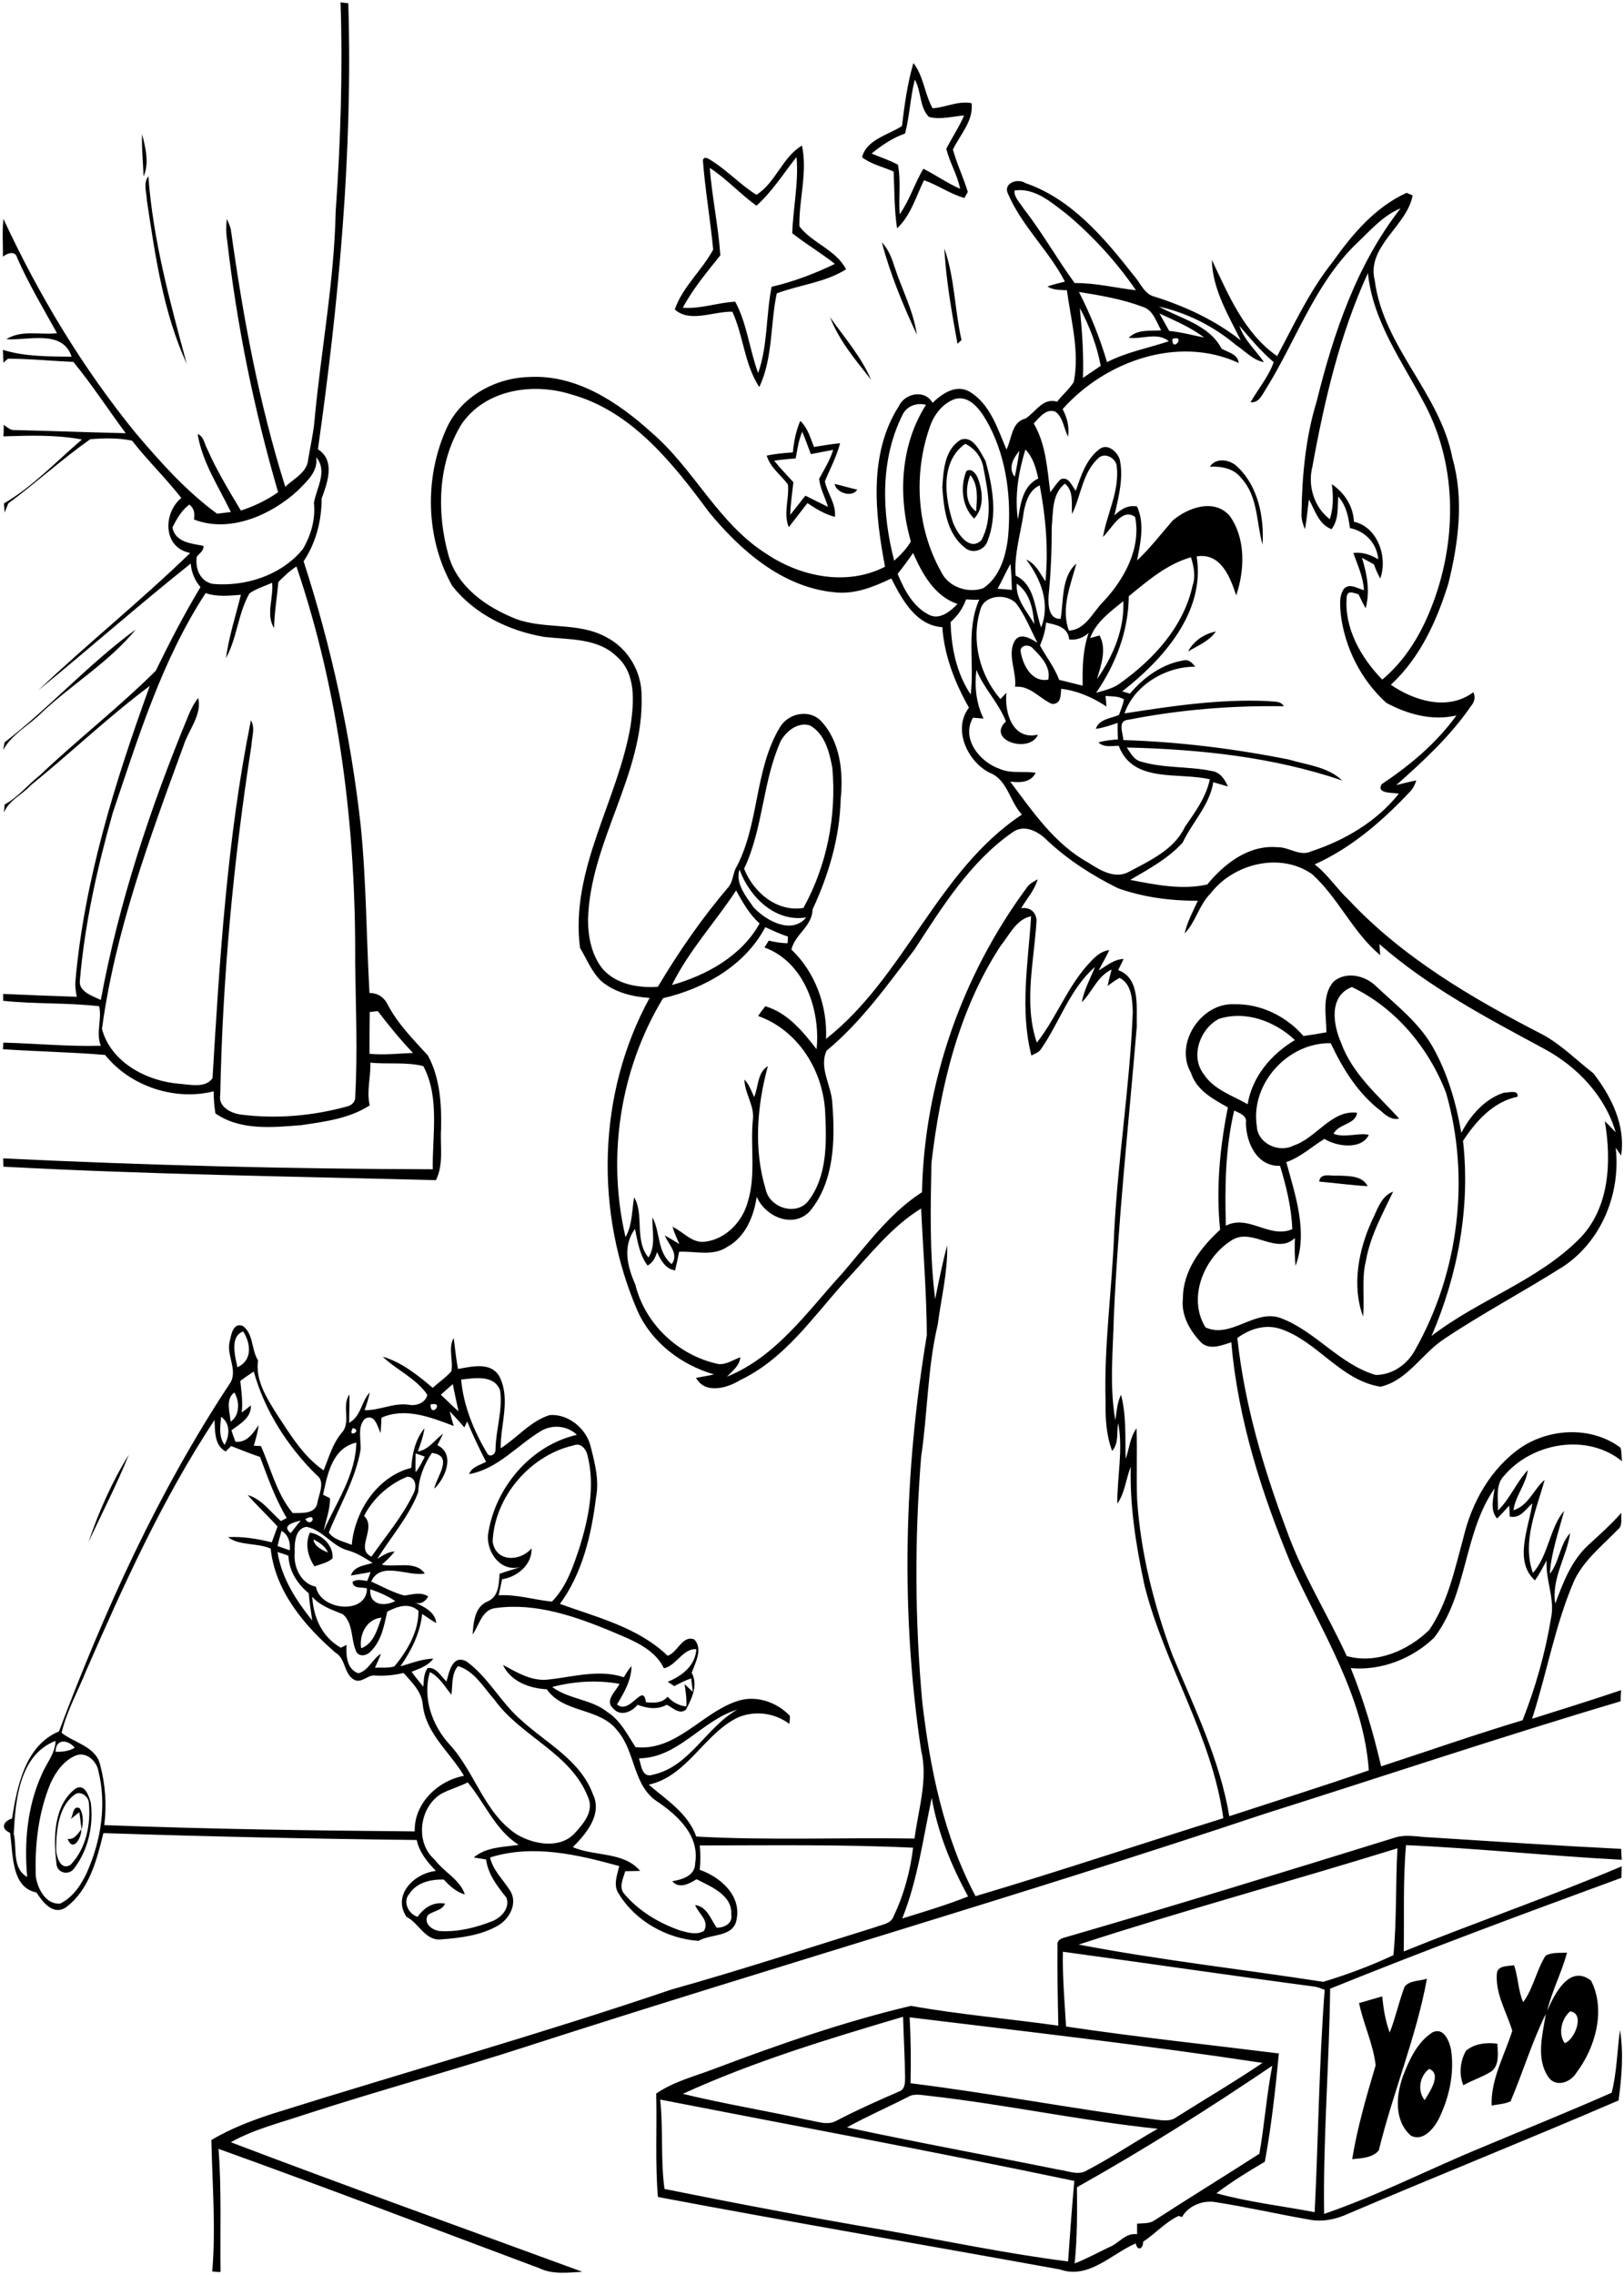 <?xml version="1.0" encoding="utf-8"?>
<!-- Generator: Adobe Illustrator 21.0.2, SVG Export Plug-In . SVG Version: 6.00 Build 0)  -->
<svg version="1.2" baseProfile="tiny" id="Layer_1" xmlns="http://www.w3.org/2000/svg" xmlns:xlink="http://www.w3.org/1999/xlink"
	 x="0px" y="0px" viewBox="0 0 567 794" overflow="scroll" xml:space="preserve">
<path d="M511.8,715.8c3-2.6,7.3-3,11-2.5c0.1,3.2,0.8,7.3-2,9.6c-3.1,2-6.7,3.1-9.9,4.9C509.3,723.9,509.8,719.4,511.8,715.8
	 M497.4,733c1.7-2.8,6.1-9.1,1.6-10.9C495.6,724.5,494.8,729.8,497.4,733 M500.2,709.3c3.9-1.8,5.8,3.1,6.4,6
	c1.3,8.4-0.7,17.2-4.5,24.7c-1.8,3.2-5.4,7.5-9.5,5.4c-5.9-5.2-5.2-13.9-2.8-20.7C492,719,494.8,712.7,500.2,709.3 M490.4,693.4
	c1.8-2.3,5.3-1.9,7.8-2.8c-3.7,20.3-11.9,39.8-16.8,59.9c-2,2.6-6.1,2.8-9.3,3.1c1.8-11.1,5-22,8.2-32.8c-0.9-7.5-4.3-14.4-5.8-21.7
	c2.7-0.7,5.4-1.6,8.1-2.3c0.4,4.3,1.1,8.6,2.6,12.6C487.3,704.1,488.4,698.6,490.4,693.4 M548.2,702c-3,2.5-4.3,7.8-1.9,11.1
	C549.8,712,553.5,702.7,548.2,702 M539.6,682.6c2.2-1.3,5-0.9,7.5-1.1c-1.8,6.9-5.3,13.4-6.9,20.3c2.5-5.8,7.8-16.4,15.3-10.5
	c5.2,10.1,1.6,23.3-5.1,32.1c-1.9,3.3-7,5.3-9.7,1.7c-4.6-6.6-2.1-15-1-22.2c-4.8,9.7-8,20.4-12.3,30.5c-2,1-4.4,1-6.6,1.5
	c-0.4-9,4.5-17.6,7.2-26.1c-2-6.6-5.9-12.8-5.4-19.9c0.2-3,3.9-2.6,6-3c1.5,4.2,1.4,8.8,3.2,12.9
	C535.4,693.9,536.4,687.7,539.6,682.6 M230.5,732.8c1.1,10.4,0.1,20.9,1.5,31.2c25.8,5.2,51.7,10.1,77.6,14.5
	c21.1,3.7,42,8.1,63.3,10.8c0.7-9.4,1.3-18.7,2.2-28.1C327,751.1,278.7,742.2,230.5,732.8 M317,731.9c-7.1,3.6-14.4,6.8-21.3,10.6
	c24.6,5.3,49.4,9.8,74.1,14.8c3.2,0.4,6.7,2.1,9.7,0.2c8.5-4.4,16.4-9.8,24.7-14.5c-26.7-2.8-53.1-8.5-79.8-11.5
	C321.9,731.3,319.2,730.5,317,731.9 M376,763.4c0.1,8.9,0.1,17.8-0.8,26.6c4.1-1.6,8.1-3.8,12.1-5.7c3.4-1.3,5.6-5.1,9.7-4.5
	c0-1.3,0-2.5,0-3.7c2-0.2,4.2,0.1,6-1.1c12.2-7.9,24.6-15.5,36.7-23.3c1.8-10.2,2.5-20.5,4.5-30.7C422,736,399.4,750.3,376,763.4
	 M317.6,704.1c0.4,7.7,0.5,15.3,0.3,23c28.1,3.5,56.1,8.8,84.2,12.5c2.9,0.3,6.2,1.2,8.7-0.7c10-6.3,20.2-12.3,30-18.9
	C399.9,713.8,358.7,709.1,317.6,704.1 M238.4,730.8c14.4,3.5,29.1,5.9,43.6,9.1c3.3,0.5,7,2.1,10.2,0.2c7.1-3.7,14.5-7,21.9-10.2
	c1.9-0.7,1.9-3.2,1.9-4.9c-0.1-7-0.5-14.1-0.7-21.1C289.3,711.6,263.1,719.5,238.4,730.8 M371.1,681.2c-0.2,8.7,0.6,17.4,1.1,26.1
	c24.7,3.7,49.5,6.3,74.3,9.4c-1.2,12.6-2.6,25.3-4.9,37.8c-5.8,3.4-11.5,6.9-16.9,11c11.2,3.1,22.8,4.4,34.3,6.6
	c1.3-25.9,1.5-51.8,3.5-77.6c-1.1-0.4-2.2-0.9-3.4-1.1C429.7,689.5,400.4,685.2,371.1,681.2 M376.6,678.7c28.2,5.4,56.9,8.6,85.4,13
	c8.3-2.5,16.6-5.6,24.5-9.3c1.2-12.4,0.7-24.9,1.4-37.3C450.8,656.6,413.4,666.7,376.6,678.7 M486.6,641.5c4.2-1.5,8.6-0.3,12.9-0.2
	c22.1,1.4,44.3,2.9,66.5,4c0.1,1.3,0.1,2.5,0.2,3.8c-25.1-1.3-50.2-4-75.3-5.1c-1.1,12.3-0.6,24.8-0.8,37.1
	c25.2-10.2,51-19.1,76.1-29.7c0,1.3-0.1,2.7-0.1,4c-34.1,12.5-68.1,25.1-101.7,38.7c-0.3,26.2-2.5,52.4-2.1,78.6
	c19-6.5,36.8-15.7,55.3-23.3c15-6.3,30.2-12.4,45.1-19c1.8-7.1,1.9-14.6,2.9-21.9c1.3,8.1,0.6,16.5-0.5,24.6
	c-31.3,13.5-62.9,26.1-94.3,39.5c-4.3,2-9,3-13.7,2.1c-10.9-1.9-21.8-4.4-32.7-6.1c-4.4-0.8-9.6,1.3-11.7,5.2
	c-0.3-0.1-0.9-0.3-1.2-0.4c-4.7,2.2-8.2,6.3-12.4,9c0.1,2.3-1.9,3.6-2.6,0.6c-8.5,3.7-16.4,12.6-26.4,9.1
	c-46.8-8.5-93.7-16.5-140.4-25.3c-1-12-0.3-24-0.6-36.1c6.1-4.2,13.4-6,20.2-8.6c22.5-8.5,45.4-16.5,68.7-22c17,3,34.3,4.5,51.5,6.9
	c-0.2-9.4-0.4-18.8-0.3-28.2c-0.2-1.4,1.1-2.2,2.3-2.5C409.8,665.2,448.2,653.4,486.6,641.5 M23.6,641.8c2.4,0.4,3.5-1.8,4.8-3.3
	C28.5,641.4,25.5,646.7,23.6,641.8 M24.7,634.9c0.9-1.4,0.7-4.9,3.1-3.8c1.4,2.2,1.3,5,0.7,7.5c-0.3-2-0.5-4.1-0.8-6.1
	C26.7,633.3,25.7,634.1,24.7,634.9 M26.3,626.2c-5.8,4-6.6,12.2-6.7,18.7c-0.1,2.7,1.4,8.3,5.1,5.9c5.4-5.7,7.1-14.2,6.3-21.8
	C30.8,627,28.2,625,26.3,626.2 M26.3,624.3c3.3-2,4.7,2.5,5.4,4.9c1,7.9-0.9,16.5-5.8,22.9c-1.9,2.7-6.2,1.6-6.2-1.8
	C18.6,641.5,18.7,630.2,26.3,624.3 M109.4,537.3c0.5,2.6,3,3.6,5.1,4.6C113.6,539.7,111.5,538.3,109.4,537.3 M108.2,534.9
	c4.2,0.7,8.3,4.5,7.9,9c-1.7,1.6-4.2,2-6.3,2.8C107.5,543.3,106.4,538.9,108.2,534.9 M30.9,538.2c3.6-10.6,8.2-21,14.1-30.5
	C40.8,518.1,35.6,528.1,30.9,538.2 M479,426c1.9-3.7,3.1-8.5,7.4-10.1c-3.7,7.8-8,15.5-9.5,24.1c-1.6,6.4-0.4,13-1,19.5
	C471.9,448.7,474.3,436.3,479,426 M460.6,412.4c0.3-3.3,4.2-1.8,6.4-2.1c3.7,0.2,8.6-0.1,10.5,3.7
	C471.9,413.7,466.3,412.9,460.6,412.4 M414.8,227.4c1.9-3.7,5.7-6.2,9.7-7C422.2,223.8,418.2,225.3,414.8,227.4 M1.6,259.1
	c15.9-12.3,29.5-27.5,45.8-39.4c-9.1,11.2-22.1,19-32.7,28.9c-4.4,4.5-10.6,7.6-13.6,13.2C1.3,260.9,1.4,260,1.6,259.1 M291.4,168.9
	c2.6,0.6,5.2,1.4,7.9,2C297.5,173.8,291.9,172,291.4,168.9 M340.8,178.5c0.3-4.3,0.9-9.1-2-12.7
	C337.1,169.8,336.8,175.8,340.8,178.5 M337.4,164.4c1.8-1.1,3.2,0.8,3.9,2.2c1.8,4.6,2.5,10.5-1.2,14.4
	C335.8,176.8,335.2,169.8,337.4,164.4 M422.4,162.9c2.2-3.4,7.2-2.5,9.7,0.1c7.2,6.8,9.3,17.6,8.7,27.1c-2.2-7.7-1.5-16.9-7.5-23.3
	C430.7,163.4,426.3,162.7,422.4,162.9 M332.7,182.3c1.4,3.7,5.7,10.3,9.9,6.3c4.2-7.6,2.4-16.9,0.8-25c-0.5-3.8-3-7.1-6.4-8.7
	C328.3,161,329.8,173.5,332.7,182.3 M335.4,153.5c4.3-1.7,6.9,4.3,8.7,7.4c2.5,9,4.2,19,0.7,27.9c-1,3.3-5.4,4.7-8,2.3
	c-6.3-5-7.3-13.6-7.8-21.1C329.4,164.1,329.8,156.9,335.4,153.5 M277.8,160c-2.5,0.2-5,0.4-7.5,0.8c2.1,2.6,4.4,5,6.7,7.5
	c-0.4,3.8-1,7.6-1.1,11.4c1.8-2.2,3.5-4.5,5.3-6.7c2.7,1.3,5.3,2.7,7.9,3.9c-1-3.3-2.8-6.4-3.1-9.8c1.8-3.3,3.8-6.5,4.9-10.1
	c-2.6,0.5-5.2,1-7.8,1.5c-1-2.6-1.9-5.2-3-7.8C278.8,153.6,278.4,156.9,277.8,160 M279.4,146.9c2.6,2.4,3.5,5.9,4.8,9.1
	c3-0.5,6-1,9.1-1.3c-1.2,4.7-3.5,8.9-5.3,13.3c0.8,4.2,4,7.8,3.5,12.4c-3.5-0.9-6.6-2.8-9.6-4.8c-2.2,2.8-4.3,5.6-6.5,8.4
	c-2-4.8,0.2-9.9-0.3-14.9c-2.5-3.4-6.2-5.9-7.4-10.1c3-0.6,6-0.9,9.1-1.1C277.2,154.1,277.9,150.4,279.4,146.9 M289.8,110.7
	c5,7.1,10.9,13.8,14.3,21.8C298.8,125.8,292.9,118.8,289.8,110.7 M334.3,120c-2-11-4-22.1-4.6-33.3c3.6,10.1,3.6,21.4,6,32
	C335.3,119,334.6,119.7,334.3,120 M307.9,84.6c2.2,2.3,3.4,5.3,4.3,8.2c2.6,8,6.7,15.6,7.9,24C315.3,106.5,310.8,95.7,307.9,84.6
	 M315,669.6c7.7-2.4,15.5-4.7,23-7.7c-5.9-10.8-10.6-22.3-12.7-34.4C322.3,641.6,320.4,656.1,315,669.6 M154,626.1
	c-7.6,4.7-9.2,17-2.2,23c3.2,4.3,8.8,6.9,10.5,12.1c-3-0.8-5.3-3-7.4-5.2c-4.5-0.1-9.4,1-12,5c-2.4,2.7-0.3,7.1,2.9,8
	c2.3-3.2,5.4-5.3,9.6-4.6c-1.1,2.5-4.1,2.5-6,4c-1.8,3,1.8,5.6,4.6,5.6c6,0.3,12.1-1.2,17.7-3.4c3.2-1.2,6.5-4.6,5.1-8.3
	c-3.2-4-6.4-8.1-7.1-13.3c-1.4-0.2-2.8-0.5-4.3-0.7c4.4-3.7,10.3-3.6,15.7-4.4c-8.2-5.2-11.8-14.6-17.8-21.8
	C160.3,623.6,157,624.5,154,626.1 M26.5,612.7c-4.2,1.7-7.1,5.8-8.9,9.8c-4.2,10.2-5.5,21.4-5.1,32.4c0.6,4.3,3.5,9.9,8.5,9.5
	c4.5-2.2,7.4-6.6,9.4-11c4.9-11.1,6.9-23.7,3.9-35.5C33.6,614.5,30,611.3,26.5,612.7 M19.4,611.4c2.3,0.1,4.7-0.2,6.7-1.4
	C23.8,607.2,19.5,606.6,19.4,611.4 M4.8,640c1.2,5.1-0.7,12.1,4.7,15.1c-1.1-12,0-24.5,5-35.6c1.6-4,4.8-7.4,4.9-11.9
	C6.7,612.5,5.4,628.4,4.8,640 M223.1,613.7c0.8,2.5,1,7,4.9,5.7c12.8-2.8,18.5-16.5,29.4-22.7C244.9,600.5,236.8,613.6,223.1,613.7
	 M157.6,591.5c-2.3-2.8-4.1-6.2-7.5-7.9c-2.7,8.9,0.8,18.7,6.9,25.3c8.9,9.7,12.1,24,23.5,31.4c6,3.5,15,5.1,20.2-0.5
	c3-3.3,6.7-7.6,4.7-12.3c-5.9-15.6-23.5-21.3-32.8-34.3c-3.8-4.3-7-10-12.7-11.7C157.5,584.3,158.1,588.2,157.6,591.5 M126.1,575.3
	c4.5-1.7,5.6-6.7,7.1-10.7C128,565,125.3,570.6,126.1,575.3 M109,557.3c0.5,7.4,3.4,14,10,17.8c0.5-0.3,1.5-0.7,2-1
	c-0.2,3.6,0,8.5,4.1,9.9c3.6-0.9,4.9-5,7.9-6.8c-0.6,1.7-1.4,3.3-2.1,4.9c2.3-0.2,4.6,0.2,6.8-0.5c4.5-5.4,8.5-12.2,8.4-19.4
	c-3.4-3-7.4-1.5-10.9,0.3c-1.1,4.9-2,10.2-5.8,13.9c-1.2,1.4-3.7,2-4.9,0.3c-2.1-4.3-1-10-4.8-13.3
	C115.8,561.8,111.8,560.5,109,557.3 M129.3,554.7c-0.5,5.4,4.7,6.2,8.7,4.1C135.3,557,132.3,555.7,129.3,554.7 M96.9,541.7
	c1.4,9.1,6.5,16.9,12.1,23.9c-0.4-3.2-1-6.3-1.2-9.5c-4-3.3-6.9-7.8-7.1-13.1C99.5,542.5,98.2,542.1,96.9,541.7 M98.3,534.3
	c-0.5,1.7-1,3.5-1.4,5.3c1.4,0.5,2.9,1,4.3,1.5C101.4,538.3,100.7,535.7,98.3,534.3 M102.9,542c-0.5,4.9,2.2,10.8,7.4,11.8
	c1.6,8.5,17.9,9.8,17.8,0.6c-1.7-0.6-4.9,0.3-5-2.3c1.5-1.1,3.4-0.5,5.1-0.3c0.4-1,0.8-2,1.2-3.1c-2.3,0.4-4.6,0.8-6.9,1.2
	c1.1-3.3,4.8-3.5,7.6-4.4c-2.7-1.7-5.3-3.4-8.4-4.3c-5.7-1.4-8.9-7.2-14.7-8.3C102.9,533.5,102.8,538.8,102.9,542 M101.5,535.1
	c1.2-1.5,2.3-3,3.5-4.4C102.6,531.3,98.1,532.4,101.5,535.1 M106.6,530.2C108.8,533.7,111.1,527.6,106.6,530.2 M500.7,571.6
	c-7.6,7.3-18.5,11.6-29.1,10.6c4.5,11.1,7.9,22.6,10.6,34.3c16.5-5.4,32.8-11.1,49.4-16.1c4.5-11.4,7.9-23.4,9.9-35.5
	c1.5-7-2-13.4-1.5-20.3c-1.3,2.4-2.5,4.8-4.1,7c-7.5-6.8-2.1-18.4-0.9-26.9c-2.3,2-4.3,5.5-7.9,4.6c0-0.9-0.1-2.8-0.2-3.8
	c-1.4,1.6-2.8,3.1-4.2,4.5c-2.6-3-1.3-6.9-0.9-10.5C510.9,535.2,512.4,556.4,500.7,571.6 M127.1,529.1c4.6,4.3-3.3,11.5,2.6,14.2
	c5-7.2,10.8-14,14.6-21.9c1.3-2.2,1-5.9-2.1-6C135.8,518,130.3,522.9,127.1,529.1 M145.1,507.3c0,2.2-0.1,4.4,0,6.6
	c1.3-1.7,2.3-3.6,3.2-5.5C147.2,508,146.2,507.6,145.1,507.3 M172,538.1c1.1,7.2,9.6,7,13.6,2.3c0.2,5.7-5,10-10.3,10.8
	c-0.4,1.9-0.8,3.7-1.2,5.6c6.3-0.4,12.4,1.6,18.6,2.2c5.2-5.3,7.5-12.5,9.8-19.4c3-9.9,5.2-20.6,2.8-30.9c-0.4-2.5-2.2-5.4-5.1-4.2
	C185.1,507.9,172.6,522.5,172,538.1 M112.8,521.7c0.6,0.3,1.8,0.9,2.4,1.2c0.1,3.9-1.4,7.6-2.2,11.4c4.4-9.9,11.2-19.5,11.4-30.8
	C116,505.4,114.3,514.6,112.8,521.7 M123.2,498.4C121,502.2,126.8,499.4,123.2,498.4 M30.1,583.1c-2.9,7.2-6.8,14.1-8.6,21.7
	c4.6,3.6,12.1,4.8,13.5,11.3c1.8,6.8,2.3,14,1.4,20.9c36.1,1.4,72.2,1.9,108.4,2.2c-0.3-9.7,8-17.7,17.2-19.4
	c-4.9-8.3-13.4-14.8-14.4-24.9c-0.4-4.6-3.9-7.8-6.7-11c-3.3,0.8-6.7,1.1-10,0.9c-2.6-0.3-4.6,2.8-7.2,1.5c-3.7-2-2.9-7.4-6.6-9.5
	c-10.9-9.5-21-21.4-22.6-36.3c-4.7-2.1-10.8-0.9-14.9-4c5.2-0.3,10.3,0.6,15.3,1.8c0.7-1.8,1.3-3.7,2-5.5c-3.4-3.8-7.1-7.2-10.4-11
	c4.9,1.4,7.9,5.9,11.6,9.1c0.5-0.3,1.5-0.8,2-1.1c-4-6.7-6.6-14.1-9.3-21.3c-3.4-1.1-6.7-2.5-10.1-3.8c-0.5,0.5-1.4,1.4-1.9,1.9
	c-4-2.1-3.7-7.2-3.9-11C56.8,523,43.2,553.1,30.1,583.1 M77.2,494.5c-0.3,3.3-0.9,6.9,1.2,9.8C80.2,501.1,80.5,496.8,77.2,494.5
	 M133.2,494.8c-0.1,1.8-0.2,3.6-0.3,5.4c-1.1-2.2-2-7-5.5-5c-2.7,2.7-1.3,7.3-1.5,10.8c-1.8,10.3-7.3,19.4-11.1,28.9
	c1.8,2.6,5.3,3.1,8,4.3c1.1-11.9,8.9-23.8,20.8-26.9c0.3-4.9,1.4-9.9,4.6-13.8c-0.4,2.8-1.4,5.5-2.3,8.1c3.8-0.6,5.9-4.1,8.8-6.2
	c-0.6,1.3-1.3,2.7-2,4c6.3,3,2.9,11.5-1.1,15.2c0.8-4.2,7-11.5-0.8-12.5c-2.8,4.1-4.6,8.8-4.8,13.8c-3.3,8.5-9.5,15.5-14.3,23.2
	c1.9-1.2,3.8-2.5,6.1-2.6c-1.3,1.7-2.9,3.2-4.5,4.6c4.8,1.1,11.8-1.6,15,3.1c-6,1.1-15.4-4.5-18.7,2.8c3.8,1.7,7.5,3.8,11.6,4.9
	c2.8-0.4,5.7-1.4,8.3,0.3c-1,1.8-2.6,2.9-4.7,2.1c3.1,1.4,7.2,3.3,7.5,7.2c-1.7-1-3.3-2.1-4.9-3.2c-0.7,6.7-3.8,12.8-7.6,18.3
	c3.8-1.1,7.5-2.6,11.5-2.7c-1.8,2.5-4.9,3.5-7.6,4.6c1.3,1.8,2.7,3.5,4.1,5.2c0.2-2.2,0.1-4.6,1.5-6.5c3-0.5,4.7,3,6.6,4.7
	c0.9-3.4,2.1-9.6,7-7c7.6,5.5,11.9,14.3,19,20.4c8.8,8.1,20.7,14,25.1,25.9c3.4,7-2.3,13.8-7,18.5c7.6,3.3,17.8,1.5,23.5,8.3
	c-1.7,0-3.5,0.1-5.2,0.1c-0.7,2.4-2.2,5.3-0.6,7.6c5.1,6.2,12.3,10.5,19.8,13.1c2.7,0.7,5.8,1.7,8.3,0.1c2-3.6-2-6-3.1-9
	c4.2,0.6,5.4,4.9,7.5,7.9c2.6,0.1,5.7-1.5,5.1-4.5c0.5-6.9-7.1-9.8-12.1-12.4c-2.6,1.6-6,3.5-8.5,0.7c3.5-0.6,8-1.9,8-6.3
	c1.6-9.5-5.9-16.5-12.9-21.3c-8.9-5.5-7.8-17.5-14.2-24.9c-6.1-8.2-18.8-6-24.7-14.5c-6-0.3-12.6-2.7-15.3-8.5
	c4.9,2.6,10,5.8,15.8,5.1c8.7-0.9,17.7-3.7,26.4-0.8c0.8-1.4,1.6-2.7,2.7-3.9c-0.1,5-2.6,9.3-5.1,13.4c4.6,3.8,9.2-8,10.1-0.8
	c2.7,0.3,5.6,0.4,7.6-1.9c1.7,1.9,3.9,3.1,6.5,3.4c0.2-2.6-0.2-5.2-0.6-7.8c1,0.9,1.9,1.8,2.9,2.7c-0.2-1.6-0.4-3.1-0.6-4.7
	c-2.1,0.7-4,1.7-5.9,2.7c-0.6-0.4-1.7-1.2-2.3-1.5c4.9-2,9.7-5.6,10-11.4c-4.7-0.3-6.8,5.6-11.3,6.7c-3.4-7.2-11.6-10-18.5-13
	c-12.6-5.2-26.1-9.9-39.9-8.1c-5.1,0.3-6,5.9-8.4,9.3c0.3-4.2,0.7-9.6,5.1-11.5c4-1.6,4.1-6.1,4.3-9.7c2.4-0.9,4.9-1.5,7.3-2.4
	c-7.3,2.1-12.6-6.1-11.1-12.6c2.8-15.7,15-29.9,30.8-33.5c-3.3-3.3-8.7-3.7-12.6-1.3c-8.3,5-15,13.2-25,15c0.9-2.6,3.8-3.1,5.9-4.3
	c-2.4-4.6-4.6-9.3-6.6-14.1c-0.2,0.5-0.7,1.6-1,2.1c-1.6-1.9-3.3-3.8-5.1-5.6c0.4,1.7,0.9,3.4,1.4,5.1
	C150.1,494.5,141.3,491.2,133.2,494.8 M150.3,490.2C150.4,495.2,155.4,489,150.3,490.2 M80.5,496.2c3.3-2.1,3.2-7.3,1.3-10.2
	C78.6,488.4,80.3,492.9,80.5,496.2 M153.9,486.8c2.1,1.9,4.1,4,6.2,5.8c-0.7-3.2-1.4-6.3-2-9.5C156.7,484.3,155.3,485.5,153.9,486.8
	 M161,481.5c0.8,9.1,4.4,17.8,9,25.6c0.9,1.8,3.1,0.6,3-1.2c0.1-6.9,2.6-13.7,1.6-20.6C172.6,479.7,165.6,481,161,481.5 M83.9,482
	c0.4,3.6,0.9,7.3,0.5,11c0.8-0.6,2.4-1.8,3.2-2.5c0.2,4.3-3.8,6.5-6.8,8.7c0.4,1.3,0.9,2.7,1.4,4c4,0.4,6.1-2.9,8.1-5.8
	c-0.3,2.5-1,4.8-1.7,7.2c0.6,0,1.8,0.1,2.5,0.1c3.5,7.9,5.5,16.7,11.1,23.4c3-0.1,7.8,0.5,8.6-3.5c0.5-3.2,3-7.6-0.4-9.9
	c-10-9.9-18-22.3-21.8-36C86.9,479.8,85.3,480.9,83.9,482 M82.9,477.2c5.3-2.4,4.7-8.3,2-12.5C80.1,466.5,82.1,473.4,82.9,477.2
	 M430.9,387.6c-3.1,13.2-3.3,26.7-2.9,40.2c7.9-4.1,15.3,4.7,23.2,1.2c-0.3-7.5-2.1-14.9-4.3-22.1c-8,0.3-11.8-8-11.9-14.9
	C435.5,389.3,432.7,388.5,430.9,387.6 M425.6,355.6c-6.6,3.4-10.1,13-5.4,19.2c3.5,5.5,10,7.5,15.4,10.6c1.6-9.7,8.3-17.5,16.5-22.4
	C445.2,356.5,435,352.6,425.6,355.6 M468.2,363.9c3.9,10.8,12.8,18.3,20.3,26.5c-2.5,0.6-4.6-1-6.3-2.6c-8-6-13.4-14.8-17.6-23.7
	c-14.9-0.3-28.1,14.1-25.8,29c0.3,6.1,7.8,9.4,12.9,6.7c7.9-2.6,13.3-12.6,22.1-11.4c-0.5,4.1-6.5,3.8-8.2,7.3
	c3.9,1.6,9-0.5,12.3,0.4c-2.5,5.2-11,4.2-15.5,1.4c-4.4,2.7-8.3,6.4-13.3,8.1c3.1,11.5,7.7,24.6,3.2,36.2c-0.3-3.2-0.3-6.5-0.2-9.7
	c-6.4,6-14.5-3.4-21.6,0.5c-10,5.9-16.1,20.3-9.6,30.7c9,4.1,17.3-6.7,26.4-3.2c12.1,4.6,20.4,16.1,33,19.8c5.8,0,11.1-3.7,13.8-8.8
	c15.2-26.9,19.3-60,10.8-89.6c-6-15.7-17.6-29.7-32.9-37C463.9,347.6,465.4,357.5,468.2,363.9 M231.5,348.4
	c-15,24.7-19.7,55.3-13.1,83.4c2.4-4.3,2.2-9.3,3-13.9c3.6,5.9,0,15,5,21c2.7-4.2,1.2-9.3,1.4-14c2.8,5.2,1.6,12.2,6.7,16.3
	c2.7-3.5-1.1-6.8-2.4-10c1.7,0.9,3.4,2,5.1,3c-0.9-2-1.8-4-2.4-6c3.8,1.7,6.7,5.7,11.2,5.2c7.4-0.8,13.3-7.1,15.1-14
	c2.8-9.1,0.9-18.7,1.7-28.1c0.9-5.1-2.8-9.5-2.9-14.5c1.7,1.7,2.4,4,3.4,6.1c1.5-3.5,1.1-8.6,4.8-10.8c-3.8,13.8-5,29.1-0.8,42.9
	c1.3,6.5,10.5,9.5,14.8,4.3c6.8-8.7,6.5-20.6,6-31.1c-0.7-14.5-9.4-28.6-23.4-33.6c0.8-1.2,1.6-2.3,2.5-3.4
	c7.8,2.3,13.1,8.8,17.9,15c1.4-13.7-4.3-30.5-18.2-35.5c0.4-0.6,1.1-1.8,1.5-2.4c2.1,0.5,4.4,0.9,6.6,0.9c0-0.6,0.1-1.7,0.1-2.3
	c-2.7-0.9-5.3-2.1-7.9-3.3C260.1,337,246,345,231.5,348.4 M349.3,330.2c-14.7,22.5-21,49.3-24.1,75.7c-0.3,15.8-0.7,31.7,1.3,47.5
	c1.3-6.3,2.5-12.5,4.2-18.7c0.2,9.3-2.1,18.4-3.3,27.6c-3.6,15.2-3.5,30.8-5.8,46.2c-2.3,28.4-2.2,57.1,0.4,85.5
	c2.7,23.3,7.5,46.9,18.6,67.8c29-8.6,57.6-18.2,86.5-27.2c-3.9-28.7-20.5-53.4-27.5-81.2c-2.9-13.6-5.2-27.5-4.8-41.5
	c-1.7,4.2-2,9.1-4.7,12.9c-0.1-9.3,2.1-18.8,0.3-28.1c-0.6,3.3,0.3,7-2.1,9.7c-2.1-5.5-2.4-11.5-2.3-17.3c-0.6-19.7,2.3-39.3,3-59
	c1.3-25.7,5.5-51.2,6.5-77c-0.2-4.2-0.3-9.6-4.6-11.8c-1.5,0.8-2.8,1.8-4.2,2.8c0.4-1.9,0.9-3.8,1.4-5.7c-5,2.3-6.7,7.8-10.4,11.4
	c0.8-4.4,3-8.3,4.6-12.3c-8.9,7.7-12.4,19.6-19.1,29c-0.8,1-2.1,1.3-3.1,1.9c-4.1-16-1.1-32.5-0.1-48.6
	C354.8,320.8,352.4,326.4,349.3,330.2 M257,310.8c-7.3,11.1-16.5,21-22.4,33c12.1-3.4,24.4-10.2,30.6-21.5
	C261.6,319.1,259.3,314.9,257,310.8 M263.2,316.8c4.4,4.6,13.2,9.5,18.3,3.4c-10.8,1.8-19.9-7.2-23.3-16.7
	C256.6,308.3,260.6,313.1,263.2,316.8 M353.5,290.5c-14.8,10.3-24.5,26-34.2,40.9c-9.5,12.4-18.6,25.3-30.7,35.3
	c-2.8,6.1,1.8,12.3,2,18.5c1,12.7,0.7,27.3-7.9,37.6c-5.8,6.1-15.5,1.9-18.5-5.1c-1,6.8-3.9,14-10.3,17.5c-5,3.4-11.2,1.4-16.8,1.7
	c-0.4,2.2-0.9,4.4-1.4,6.5c-3.4-0.5-5-3.6-6.3-6.4c-0.6,1.9-1.4,3.7-3.3,4.7c-2.8-3.7-3.5-8.4-4.4-12.8c-4.4,6-2.7,13.1,0.1,19.4
	c3.4,13.9,15.2,24.9,29.1,27.8c2.8,0.2,5.1-1.5,7.6-2.4c-0.3,3-2.8,4.8-4.7,6.8c17.3-7,28.1-22.8,40.3-36.1
	c8.6-10,16.5-21,27.8-28.3c0.8-38.1,14-75.7,36.6-106.3c0.9-1.4,2.4-2.1,3.8-2.9c-1.1,3.8-3.8,6.8-5.8,10.1c2.9-0.5,5.2,1.2,5.4,4.2
	c-0.8,14.1-4.6,28.9,0.1,42.7c7.1-9,10.9-20.2,19-28.5c1.7-1.8,3.7-3.5,6.3-3.8c-1.1,2.4-2.5,4.7-3.7,7.1c2.8-1.6,5.3-3.9,8.7-4
	c-0.6,1.3-1.3,2.6-1.9,3.9c7.8,2.8,6.3,13,6.5,19.6c-2.8,33.6-6.5,67.3-8,101c-0.3,12.2-1.6,24.5,0.5,36.5c0.5-3,0.6-6.1,2-8.9
	c1.9,7.3,1.4,14.9,1.6,22.4c1.3-3.6,1.5-7.5,3.8-10.7c0.3,8.2-0.1,16.5,0.2,24.7c1.2,18.7,5.9,37.1,12.4,54.6
	c7.6,18.3,16.5,36.4,19.8,56.1c16.2-5.3,32.5-10.4,48.7-16c-1.8-26.1-16.5-48.4-27-71.6c-10.3-24.8-18.7-50.8-21-77.8
	c-3.3,1-7.3,2.8-10.4,0.2c-4-4.1-7.2-9.6-6.5-15.5c0-9.7,6.2-17.8,13-24c-1.5-14.2-0.1-28.7,2.7-42.7c-5.2-2.9-11-6-12.9-12.1
	c-5.9-10.2,3.6-24.5,15.2-23.9c9.2-0.2,18.1,4.2,24.1,11.1c2.7-0.4,5.3-0.8,8-1.3c0-5.8-1.7-12.7,2.4-17.6
	c4.3-3.8,10.9-2.3,14.7,1.3c7.1,6.7,15,12.7,19.9,21.2c5.3,9.3,8.3,19.7,10.1,30.2c3.2-6.1,8.1-11.8,14.8-14c1.5,0,5.4-1.2,4.8,1.4
	c-8.4,1.7-14.5,8.5-19,15.4c2.6,23.2-1.8,46.8-11,68.1c16.3-12.6,36.7-19.1,51.4-33.7c10.8-10.7,11.5-27.2,9.1-41.3
	c1.3,1.3,2.6,2.6,3.8,3.9c-3.7-12.7-13.4-22.9-24.9-29.1c-20-10.8-40.4-21.5-57.6-36.6c0.1,1,0.2,2.9,0.3,3.9
	c-9.6-8-14.6-20-23.8-28.3c-11.1-7.8-27.5-3.7-35.5,6.8c-4,4-5.1,9.9-9,13.9c0.9-4,2.9-7.7,4.6-11.4c-9.5,0-19-1.2-27.9-4.4
	c-8.9-4.4-17.3-9.8-24.5-16.5C362.6,290.2,357.6,287.5,353.5,290.5 M272.6,258.6c-6.4,14.2-6.1,30.5-12.8,44.6
	c3.2,8.2,11.4,15.2,20.7,13.7c8.2-14.8,11.6-32.1,10.1-48.9c-1-5.4-2.6-11.9-7.8-14.8C278.6,251.9,274.6,255.1,272.6,258.6
	 M356.3,227.1c0.7,4.8,3.8,11.2,9.7,10.1c0.9-4.5-2.5-8-5.4-10.9C359.5,224.9,356.5,224.9,356.3,227.1 M365.2,217.3
	c-0.2,2.8-1,5.4-2.1,8c2.2,4,5.1,7.7,6.7,12c2.7,0.6,5.5,1.4,8.2,2c-0.1-6.2,0-12.5,2.1-18.4c-1.9,1.7-4.3,2.6-6.8,2.3
	C372.8,218.7,368.8,218.1,365.2,217.3 M380.6,222.7c1.1-0.3,2.2-0.6,3.3-0.9c2.6,4.8,0.5,10.4-0.9,15.2c5.6-7.9,9.6-17.3,9.2-27.2
	C387.7,213.5,382.7,217,380.6,222.7 M337.3,209.2c-1.1,3.1-3,5.8-5.4,7.9c0.2,8.8,2,17.8,7,25.3c1.4-11-1.7-22.6,3-33.1
	C340.4,209.4,338.9,209.3,337.3,209.2 M342.2,213.1c-3.2,10.6-0.1,22.6,7.1,30.9c0.7-0.8,1.4-1.5,2.1-2.2c-0.8,6.9,2.2,16.7,11,14.6
	c-2.9,6.8-18.2,2-11.2-4.6c-2.5-6.5-7.7-11.5-10.3-18c-0.7,5.8-0.1,11.7,2.5,17c-0.9-0.1-2.8-0.2-3.7-0.3
	c-4.2,7.3,2.3,15.4,9.2,17.8c4,1.8,8.5,0.8,12.7,1.4c-1.7,3.5-5.5,3.5-8.9,3.1c7.9,10.5,15.5,21.8,27.3,28.3
	c4.2,2.7,9.4,5.9,14.3,3.1c7.3-3.9,15.7-7.7,19.4-15.6c3.6-5.2,7.4-10.4,8.7-16.6c-10.9-2.6-26.9,1.5-31.8-11.7
	c-2.4,0-5.2,0.7-7.1-1.2c2.2-0.6,4.5-0.9,6.8-1c-0.1-1.9-0.1-3.9-0.1-5.8c-2.5,0.9-5,1.7-7.6,2.1c1.1-3.5,5.3-3.6,8.1-4.9
	c0.6-1.8,1.4-3.5,1.7-5.4c-1.9-1.2-4.2-1-6.4-1.2c0.1,0.9,0.2,2.8,0.3,3.7c-4.8-3.2-10.1-5.5-15.8-6.2c-0.2,2.3,0,5.4-3.2,5.3
	c-4.4-1.9-7.6-6.5-12.9-6c0.6-5.2-2.7-10.9-0.3-15.7c1.9-3.6,5.7-1.1,8.1,0.3c-2.4-4.6-4.3-9.6-7.5-13.8
	C351.1,206.9,343.3,207.7,342.2,213.1 M355,203.7c-0.5,5.4,3.6,9.7,6.1,14.1C360.7,212.7,359.6,206.9,355,203.7 M348.3,205.5
	c1.7,0.1,3.3,0.2,5,0.4c-0.1-3-0.2-6.1-0.5-9.1C351.2,199.6,349.9,202.6,348.3,205.5 M394.1,208.1c-0.1,12.2-4.6,23.8-11.4,33.7
	c3-0.9,6.1-1.5,8.6-3.5c11.6-8.3,22-19.7,25.1-34c1.1-3.2,0.4-6.6-0.6-9.8C407.4,196.9,400.7,202.7,394.1,208.1 M318.8,193
	c-1.7,2.5-3.5,4.9-5.4,7.3c2.3,5.6,5.4,11.5,11,14.3c3.7,1.9,7.5-1.3,9.9-3.8C326.3,208.1,322,200.3,318.8,193 M357.5,178.3
	c-1,7.5-3.5,14.9-2.9,22.6c6.9,3.3,6.6,11.8,8.9,18.1c3.3-8.4-0.1-16.9-5.2-23.7c3.3,1.4,4.8,4.8,6.7,7.6c1.1-11.2,0.1-22.5-2-33.5
	C359.4,171,358.2,174.9,357.5,178.3 M383.7,159.7c-5.8,5.1-6.2,13.2-9.4,19.7c-0.3-3.7,0.7-7.9-2.5-10.6c-4.6,3.6-4.1,10-4.6,15.2
	c0,8-0.3,16-1.1,23.9c-0.2,3.1,0,8.3,4.2,8.1c1.1-6.4,0.2-14.7,5.5-19.3c-2,7.5-5.5,15.7-2.6,23.4c5.8-0.3,8.3-6.4,11.9-10
	c7.4-7.8,13.4-18.8,11.2-29.7c-4.7-3.3-8.2,4.2-11.2,7c1.4-8.2,5.8-16,4.8-24.6C389.8,160.2,386.1,157.8,383.7,159.7 M355.4,181.3
	c0.9-5.3,1.6-11.7,7.1-14.3c-0.8-3.6-1.8-7.4-4.5-10.1C355.6,164.7,354.2,173.1,355.4,181.3 M354.3,166.4c0.6-3,1.2-6,1.6-9
	C353.7,159.9,351.9,163.5,354.3,166.4 M315,145c-7.8,15.7-7.1,34.2-2.8,50.7c2.2-2,4.3-4.1,5.8-6.7c-4.5-15.8-3.7-33.6,5.3-47.7
	C320,140.4,316.4,141.8,315,145 M333.3,139.3c-4.4,1.6-7.4,5.7-8.8,10.1c-5.6,16.2-4.4,35,4,50c2.5,5.5,9.4,7.8,14.8,5.9
	c5.9-4,8-11.5,8.7-18.3c1.1-13-0.5-26.6-6.6-38.4C343.1,144.3,339.1,137.6,333.3,139.3 M161.1,148.1c-8.2,13.4-8.7,30.5-4.6,45.4
	c3,11.3,13.3,18.4,23.6,22.5c10.2,3.8,21.9,1,31.6,6.4c7.6,3.9,12.4,12.1,12.3,20.6c0.8,27.4-18,50.8-18.7,78
	c0,6.1,1.3,12.6,5.3,17.4c4.8,5.2,12.3,6.5,19.1,6c7.3-12.3,15.5-24.1,24.8-35c1.3-1.8,1.4-4,2.2-6c8.5-15.3,6.5-34.3,15.5-49.4
	c2.8-5,10.2-6.7,14.4-2.4c6.8,7.2,7.9,17.9,6.9,27.4c-0.3,13.3-4.2,26.4-9.8,38.4c-0.1,5.9-6,8.5-7.4,14c8.4,8,12.6,19.7,12.1,31.2
	c27.6-21.7,38.8-58.7,68.4-78.3c-4.3-4.5-5-12.2-11.3-14.6c-7.7-3.9-13-15.2-7.2-22.7c-4.9-8.7-8.6-18.1-9.3-28.1
	c-9.2-0.6-14.1-9.7-17.8-17c-6.3,3-13,5.7-20.1,4.8c-18-1.8-32.6-14.6-43.6-28c-12.5-16.9-26.8-35.1-47.9-41
	C186.1,133.4,169.4,135.9,161.1,148.1 M409.3,118.3C409.2,123.4,414.3,116.7,409.3,118.3 M404.8,109.4c1.1,2,2.3,4.1,3.4,6.1
	c4.1,0.4,8.1,1.5,12.2,2.3C415.7,114.2,410.1,111.9,404.8,109.4 M377,107.5c0.8,8.1,1.4,16.2,1.1,24.4c2.1-1.4,4.1-2.8,6.2-4.2
	C383,120.7,380.4,113.8,377,107.5 M376.7,101.9c4,7.8,7.3,16,9.8,24.5c6.8-3.5,14.4-4.9,21.6-7.3c-4-3.3-9.4-0.6-14-1.2
	c3-3.1,7.5-2.3,11.3-2.6c-1.7-3-2.8-7.1-6.4-8.2C391.8,104.4,384.2,103.1,376.7,101.9 M458.2,162.9c-1.7,6.6,0.6,14.2,6.1,18.3
	c1.3-4,1.2-8.2,0.7-12.2c4.4,3,7.5,7.7,7.7,13.1c8.3,1.8,11.9,12.4,9.2,19.8c-0.9-1.6-1.6-3.2-2.2-4.9c-1.4-0.8-2.8-1.6-4.2-2.3
	c1.8,5.7,2.9,11.7,1.3,17.6c-0.9-1.6-1.7-3.2-2.5-4.9c-1.5-0.3-3.7-1.6-4.1,0.8c-1,11,5,21.4,12.4,29c7.8-6.5,13.2-15.3,16.9-24.6
	c9.1-22.6,9.6-49.3-1.9-71.2c-7.7-14.8-18.3-29-20-46.1C467.8,116.6,462.4,139.8,458.2,162.9 M473.3,85.3
	c-14.4,14.1-20.9,33.8-31.4,50.6c-1.3,2-2.4,4.8-5.3,4.5c2.7-4.7,6.3-8.9,8.1-14c-4.5-3.8-8.2-8.3-12-12.7c1.7,5,5.7,8.5,8.6,12.7
	c-3.9-0.7-6.6-3.9-9.8-6c-7.7-6.5-17-11.2-26.9-13.4c7.6,4.2,17.6,6.4,21.9,14.7c2.3,1.3,5.7,1.9,6,5c-21.1-9.8-46.7-0.6-61.5,16.1
	c1.6,3,2.4,6.2,1.9,9.6c-1.5-2.9-1.7-6.7-4.4-8.7c-3.3-1.3-5.6,2.1-7.6,4.1c4.3,7.2,4.7,15.9,5.8,24c1.2-1.5,2.2-3.2,3.6-4.5
	c2.8-1.2,3.9,2.3,5.3,4c1.8-5.2,3.6-11,8.2-14.5c2.8-2.2,6.1,0.7,7.1,3.4c1.5,6.6-0.4,13.3-1.8,19.7c2.1-2.1,4.8-3.8,7.9-3.1
	c2.7,6,1.2,12.6,0,18.8c4.6-4.3,8.4-9.3,12.5-14c5.4-4.5,14.4-7.7,19.8-1.6c5.7,7.9,5.3,19,2.3,27.8c-2.1-6.4-5.4-15-13.8-13.6
	c3.1,19.4-11.7,36-26,47.1c0.9,0.3,1.8,0.5,2.7,0.8c4.8-5.7,11.3-10.4,18.7-11.6c1.8-0.5,3.1,0.9,4.1,2.2
	c-10.2-0.1-21.3,6.4-24.7,16.3c16.6-2.6,33.4-5.1,50.3-4.3c1.8,0.3,4.3-0.2,5.3,1.8c-18.2-0.3-36.4,1.2-54.2,4.7
	c-4,0.3-1.9,4.6-1.8,7.1c19.4,0.6,38.8,3,57.8,6.8c6.3,1.9,13.6,2.5,18.6,7.3c-24.1-8.2-49.8-10.9-75.2-11.5
	c1.3,1.9,2.5,4.3,4.9,4.9c8,2.4,16.6,1.6,24.8,3.3c2.9,0.4,4.6,3,5.6,5.4c-1.7-0.5-3.4-1-5.1-1.5c-1.3,8.1-7.3,13.9-10.7,21.1
	c-5.1,5.6-11.8,9.2-18.3,13c8.8,1.7,18.1,3.6,26.9,1.6c6-7.3,14.5-13.9,24.5-13c4.1-0.1,7.9,3.4,11.9,1.4
	c11.6-3.8,22.8-10.4,30.5-20.1c-2.1-0.4-8,0.1-6-3.3c9.9-6.6,19.1-14.3,26.1-24c-8.4,2-17.1-0.4-24.5-4.4c-8.8-8-14.5-19.2-15.9-31
	c-0.2-3-0.7-6.3,1.2-8.9c2-1.9,4.7,0,6.9,0.6c-0.2-4.6-2.2-8.7-3.7-13c3.1-0.4,6,0.6,8.7,2.2c-0.5-5.6-4.5-9.8-9.9-10.9
	c-0.5-3.9-1.3-8-4.1-11c-0.2,3.9,0.2,8.1-2.3,11.4c-4.5-1.7-5.8-6.6-7.9-10.4c-0.5,3.4-0.7,6.9-1.4,10.4c-0.7-1.7-1.3-3.5-1.2-5.4
	c0.2-13.2,1.4-26.5,5.3-39.2c5.9-23.9,14-47.8,29.3-67.4C482.7,75.3,478.2,80.7,473.3,85.3 M354.2,66.5c-0.2,2.4,1.9,4.2,3.1,6.2
	c6.5,8.3,11.7,17.6,17.9,26.1c7.2-0.1,14.3,1.7,21.4,2.5c-6.8-9.9-15-18.9-24.2-26.6C367.1,70.7,361.3,65.4,354.2,66.5 M352,67.8
	c-2-3.9,3.3-5.7,6-3.9c16.1,5.5,27.6,19.2,37.8,32.2c2.4,2.6,3.7,6.7,7.5,7.5c10.7,3.4,21,8.2,29.9,15.2
	c-4.4-8.9-9.9-17.9-10.1-28.1c5.8,12.2,11.3,25.6,22.8,33.6c6-11.2,11.4-22.9,19.4-32.9c6.8-9.6,14.8-19.1,25.8-24.1
	c0.5,0.2,1.6,0.7,2.1,0.9C491.3,78.9,476.9,86,480,98c3,23.1,22.8,39.3,27.1,61.9c4.1,14.4,2.1,29.5-1.4,43.7
	c-4,13-9.9,26-20.1,35.4c8.3,5.7,20,9.2,28.8,2.6c0.8,1.7,0.4,3.4-0.8,4.8c-7.2,10.5-16.6,19.2-26.1,27.6c2.3-0.5,4.6-1.2,7-1.6
	c-0.5,1.4-1.1,2.8-2.2,3.9c-9.6,10.2-20.4,19.6-33.3,25.4c4.6,3.5,7.7,8.5,11.9,12.4c19,20.3,43.4,34.5,67.9,47.1
	c6.5,3.6,11.7,8.9,17.5,13.4c6.3,8.1,11.3,18.2,9.7,28.7c-0.6-0.9-1.3-1.8-1.9-2.7c1.8,15.8-4.8,32.3-18.1,41.3
	c-13.7,8.7-28.1,16.3-41.6,25.3c-7.9,5.1-12.9,14.6-22.4,16.8c-14-2.2-22-15.9-35-20.2c-5.2-1.7-10.7,0-15,3.2
	c2.5,23,9,45.2,17.1,66.8c5.5,15.5,14.3,29.4,21.1,44.2c10.3,2.9,21.4-1.9,28.8-9.1c6.5-9.5,8.9-21.2,11.9-32.1
	c2.9-12.4,9.6-24.4,20.3-31.7c10.2-6.7,24.6-7.3,34.6,0.2c0.4,1.5,0.3,3.1,0.5,4.7c-12.2-9.9-31.3-6.5-41.1,5
	c-3.2,3.2-2.1,8.1-2.2,12.2c4.2-4.1,6.4-9.8,10.4-14.1c-0.6,5-4.3,8.9-5,14c5.3-1.6,7-7.3,10.9-10.6c-2.9,10.5-8,21.6-4.1,32.5
	c5.5-6.2,5.8-15.7,10.9-21.7c-1.9,7.3-4.5,14.4-5,22c3.4-4.2,3.4-10.2,7.1-14.2c-1.2,8.3-6.6,15.8-5.2,24.6
	c2.7-7.3,5.6-14.9,11.4-20.3c4-3.7,8.1-7.3,11.7-11.4c-0.3,2,0.6,4.5-1.3,5.9c-5.4,5.6-11.8,10.6-15.2,17.8
	c-6.7,15.5-9.5,32.2-14.7,48.2c10.4-3.3,20.8-6.5,31.1-10c-0.1,1.3-0.2,2.6-0.2,3.9c-41.8,12.4-83.2,26.3-124.7,39.4
	c-85.2,28.5-171.5,53.4-257,81c-25.6,8.3-51.7,15.4-77.3,23.7c-8.8,3-18.1,5.2-26.2,9.8c40.8,15.5,81.8,30.2,122.7,45.2
	c-5,0.3-10.3,1-14.9-1.2C151,777.7,113.8,763.5,76.3,750c1.1,14.3,0.5,28.7,0.7,43c-0.7,0-2.2-0.1-2.9-0.2c1.3-15.3,0-30.6-0.3-45.9
	c6.8-4,14.3-6.9,21.8-9.3c46.2-14.5,92.9-27.6,138.8-43.2c23.9-6.7,47.5-14.4,71.3-21.8c2.2-0.9,5.4-1.1,6.3-3.8
	c3.6-7.5,5.8-15.7,6.8-23.9c-24.8-1.2-49.7-0.8-74.5-0.8c0.3,2.8,0.3,5.7,0,8.5c7.1,2.5,14.5,8.8,12.9,17.2c-1,6.5-8.9,5-13.3,7.6
	c-11-0.7-22.1-6.9-27.9-16.5c-2-2.9-0.5-6.5,0.2-9.6c-14.6-4-30.1-7.7-45.1-3c1.1,4.8,4.9,8,7.3,12.1c2.2,4.3-0.6,9.3-4.4,11.6
	c-6,3.5-13.2,4.4-20.1,4.9c-5.5,0.5-7.6-5.7-12-7.9c-5-7.6,2.7-15.2,10.3-16c-3-3.1-5.8-6.5-6.7-10.8c-36.5-0.4-72.9-1.2-109.4-2.4
	c-2.3,9.4-5,20-13.2,26c-4.5,2.8-8-2-10.2-5.3c-8.9-1.7-8.1-13.7-9.2-20.8c-3.4-1.5-2.4-4,0.7-5c1.8-11.3,4.6-25.5,16.4-30.4
	c15.9-42.2,34.6-83.5,59.5-121.2c3.3-4.6-1.2-10,0.1-14.9c0.5-2.3,1.2-6.8,4.6-5.4c3.8,2.8,2.9,8.3,5.3,12c-1,6.8,2.9,12.9,6.3,18.4
	c4.8,7.2,9.3,15,16.6,20c1.8-4.5,3.1-9.2,6.2-13c3.6-3.7-0.1-9.5,2.8-13.5c0.1,3.3-0.1,6.6-0.1,9.9c4.2-2.3,4.2-7.4,7.2-10.6
	c-0.4,2.1-1.1,4.1-1.8,6.2c5.3,0.1,10.2-2.7,15.5-1.9c2.6,0.5,5.8-0.7,6.4-3.5c-4-5.8-10.7-8.6-15.6-13.3
	c6.6,1.9,12.3,6.5,17.5,10.9c2.1-2,4.6-3.6,6.5-5.8c0.7-3.8-1.2-8.1,0.8-11.6c0.5,3.6,0.8,7.2,1.5,10.8c4.8-0.8,11.3-2.6,14.4,2.5
	c4.1,7.9,0.4,16.9,0.5,25.2c5.8-3.7,10.4-9.5,17.1-11.6c6.3-0.5,12.5,4.4,14.2,10.5c1.5,5.9,3.2,12.1,2,18.2
	c-1.6,13-4.7,26.4-12.6,37.2c13,4.7,27.3,8.2,37.6,18.1c3.6-1.2,5.1-7.3,9.3-5.7c3.1,3.3,0.4,8.1-0.9,11.6c2.3,4.4,0.1,8.9-2,12.9
	c-2.3,1.9-4.6-0.7-6.7-1.7c-3.2,1.8-6.9,1.3-10.2,0c-2,2.5-5.9,4.2-8.4,1.4c-3.3-2.8,0.8-6,2.1-8.7c-7.8-1.4-15.9-0.9-23.5,1.1
	c5.7,4.3,13.6,4.2,19.2,8.7c4.6,2.9,7,7.9,9.9,12.3c14,1.5,22.9-11.7,35-15.9c6.6-2.5,14.2,0,18.9,5c0,0.7-0.1,2.1-0.2,2.8
	c-5.1-3.9-12.2-4.8-18.1-2.2c-11.8,5.8-17.5,20.4-31,23.4c6.2,5.3,13.7,10,16.6,18.1c25.3,1.4,50.8,0.3,76.2,0.7
	c1.3-10.2,4.8-20.6,2.3-30.8c-7.2-48-6-97.1,2-144.9c-0.1-14.7-1.3-29.5-2-44.2c-10.6,6.5-18.2,16.6-26.6,25.5
	c-11.2,12.4-21,27-36.6,34.4c-4.5,2.8-12.2,5-15.4-0.8c2.1-0.4,4.2-0.7,6.3-1.2c-11.4-3.3-21.6-11-26.6-21.9
	c-15.1-34.7-14.2-76.1,4.1-109.5c-6-0.4-12.1-1.9-16.8-5.8c-3.4-3.2-5.1-7.7-7.5-11.7c-3.5-27.5,13.3-51.4,17.7-77.7
	c1.1-8.1,2-18-4.9-24c-6.7-6.5-16.7-5.8-25.3-6.8c-12.3-2.1-24.3-7.9-32.1-17.8c-9.4-16.7-9.8-38.1-1.8-55.4
	c5.1-10.8,16.9-17.2,28.5-17.5c16.5-1,31.1,8.7,42.8,19.3c15,12.8,23.4,32,40.5,42.6c11.9,7.9,27.9,11.1,41.1,4.3
	c-3.5-18.4-5.8-39.4,4.8-56c2.1-4.6,9.1-6,11.8-1.2c3.3-3.2,8.2-6.6,12.9-3.9c7.2,4.3,9.8,12.9,12.9,20.2c1.9-3.7,1.7-9.6,6.6-10.8
	c3.6-2.2,6-7.4,11.1-5.9c1.8-2.4,4.3-4.4,5.8-6.9c2.1-10.7-1-21.4-2.4-32c-2.3-0.1-4.7,0-6.8-1.3c2-0.7,4-1.2,6.1-1.7
	C366.4,87.7,356.9,79.1,352,67.8 M51.3,70.1c-0.1-2.9-1.4-6.1,0.5-8.6c1.6,22.3,7.6,44,13.4,65.5C57,109.1,54.2,89.3,51.3,70.1
	 M264.1,71.8c-5.7-4.1-10.4-9.4-16.3-13.2c0.8,10.2,3,20.3,3.7,30.5c-4.7,5.9-9.6,11.7-13.1,18.3c6.2,0.5,12.2-1.8,18.3-2.1
	c4.1,7.6,5,16.8,8,24.9c3.4-9.7,2.7-20.1,4.7-30.1c7.7-1.8,15.1-4.6,22.1-8c-4.8-3.8-10.1-6.9-14.9-10.7c0.3-8.9,2.3-17.7,1.5-26.6
	C273.5,60.6,269.6,66.9,264.1,71.8 M264.1,68c6.7-4.2,9-13.1,15.9-17.2c2,9.4-1.1,18.8-0.9,28.2c4.5,5.9,12.7,8.1,16.3,15
	c-7.3,4.6-16.2,5.4-24.2,8.4c-2.3,10.8-1.3,22.5-6.1,32.7c-5.2-7.9-5.5-17.8-9.4-26.3c-6.5-0.2-14.9,4-20.1-0.8
	c2.7-7.9,9.5-13.6,13.4-20.9c-1-10.4-2.8-20.8-3.6-31.2c0.5-1.8,2.5-0.1,3.4,0.4C254.2,59.8,258.7,64.6,264.1,68 M49.6,46.8
	c1.2,4.7,2.6,10.3,0.5,14.8C50,56.7,49.4,51.7,49.6,46.8 M319.4,27.8c-1.6,6.2-1.8,12.6-3.4,18.8c-4.3,1.5-8.2,4.1-11.7,7
	c3.1,1.3,6.3,2.3,9.2,3.9c1.1,5.6,0.2,11.5,0.6,17.3c3.5-4.9,5.2-10.8,8.3-15.9c4.3,2.2,8.3,5,12.8,7c-0.9-4.9-3.7-9.2-4.8-14
	c2-3.9,4.5-7.6,6.2-11.6c-4,0.3-8.4,1.6-12.3,0.5C321,37.4,321.7,31.9,319.4,27.8 M314.9,44c0.9-7.4,1.9-14.8,4-22
	c3.6,4.6,3.9,10.8,6.7,15.8c4.6-0.3,8.9-2.7,13.6-1.8c0.8,6.1-4,11-6.5,16.2c1.4,5.1,3.7,9.8,5.2,14.8c-0.3,0.5-0.9,1.6-1.2,2.1
	c-5-1.4-9.2-4.5-14.1-6.2c-2.8,5.7-4.6,12.3-9.4,16.8c-1-6.6-0.9-13.2-1.2-19.8c-3.7-1.7-7.8-2.5-11-5
	C302.4,48.8,310.1,47.1,314.9,44 M129.1,353.2c-0.1,4.9-0.1,9.7-0.1,14.6c5.1,0.5,10.1-0.1,15.2-0.3c-4.4-4.6-8.4-9.5-12.3-14.6
	C131.3,353,129.8,353.1,129.1,353.2 M97.2,203.1c-0.5,5.4-1.4,10.7-1.5,16.1c-3-4.6-0.1-10.6-0.7-15.8c-2.6,1.2-5.5,2-7.9,3.7
	c-4,7-4.3,15.5-8.2,22.6c1-7.5,3.4-14.8,5.2-22.1c-4.1,0.3-8.3,0.8-12.3-0.6c-15.3,23.4-23.5,50.4-32.4,76.6
	c-5.4,19.1-9.8,38.6-11.5,58.5c-0.6,4,4.4,5.5,7.3,6.9c6.3-34.1,17.3-67.1,30.5-99.1c0.9-2.2,2-4.4,3.5-6.3
	c1.4,5.9-3.4,11.2-5.1,16.6c-11.8,32.2-23.9,64.8-28.5,98.9c3.1,11.8,15.9,18.4,27.4,19.2c3.7,0.3,8.8,1.5,11.2-2
	c2.5-41.7,5.1-83.8,13.4-124.9c1.6,2.7,0.3,5.8,0.2,8.7c-6.3,40.4-10.1,81.1-10.9,122c-0.8,4.1,3.6,6.4,7.1,6.9
	c12.4,1.6,25.1,0.5,37.1-2.8c1.5-0.3,2.9-1.5,2.9-3.1c0.9-15.6,0.2-31.3,0-47c0.3-46.8-5.4-93.9-20.5-138.4
	C101.2,199.2,99.2,201.1,97.2,203.1 M110.4,159.6c0.7,5-3.2,8.3-6.3,11.5c-9.4,8.7-24,15.1-36.4,10.2c0.4-2,0.1-3.9-1.6-5.2
	c-2.7,2-4.4,5-5.9,8c1,5.2,6.6,5.6,10.8,6.4c0.3,1.7-1.4,2.6-2.3,3.8c-0.6,4.1,1.1,8.6,5.6,9.5c11.5,1,23.9-3,31.4-12.1
	c2.9-4.9,4.5-10.5,3.9-16.2C110.5,170.3,114.5,164.4,110.4,159.6 M118.9,0.8c0.7,0.1,2,0.3,2.7,0.3c1.6,52.1-3.3,104.1-10.6,155.7
	c6.2,4,3.3,11.7,1.3,17.2c0,7.7-2,15.5-6.3,21.9c9.7,29.9,16.4,60.7,19.9,91.9c2,19.5,2,39.2,3.1,58.8c2.8-0.1,5.1,1.5,6.3,3.9
	c3.5,6.8,9,12.3,14.1,17.9c4.2,7.7,4.8,16.9,4.6,25.5c-0.4,6,1,12.4-1.8,18c-50.4-1.3-100.7-2-151-4.7c0-0.7-0.1-2.2-0.1-2.9
	c49.9,2.4,100,3.7,150,3.8c-0.2-11.9,2.5-25.1-3.3-36c-5.8-1.5-12.4-0.6-18.5-1.2c0.2,5-1.4,10-0.2,14.9c-7.1,4.6-15.7,5.7-23.9,6.9
	c-10,0.8-21.2,2-30-4.1c-0.4-2.6-0.6-5.1-0.6-7.7c-13.5,3.4-29.1-1.7-37.9-12.7c-11.9-1-23.8-1.2-35.7-2c0.1-0.6,0.1-1.8,0.2-2.3
	c11.3,0.3,22.7,1.4,34,1.1c-1.8-4.5,0.5-9.5-0.6-13.8c-11.1-1.3-22.4-0.7-33.5-1.9c0-0.6,0-1.8,0-2.4c8.6,0.4,17.1,0.7,25.7,1
	c-0.3-1.7-0.6-3.4-0.5-5.1c3.1-35.6,13.9-70,26-103.4c-14.5,10.8-27.6,23.4-41.7,34.8c-3,3.3-7.5,5.1-9.2,9.4c0.1-1,0.1-1.9,0.2-2.8
	c4.8-2.6,8.1-6.9,12.3-10.2c13.2-12.5,27.6-23.7,40.5-36.5c4.8-9.9,9.9-19.7,15.6-29.2c-2-2.3-3.2-5.2-3.4-8.2
	c-18.1,14.4-35.4,29.7-53.3,44.3c17.3-16.4,36-31.4,53.1-48c-9.5-1.8-9.6-13.8-3.1-19.2c-5.4-6.9-11.8-13.1-17.2-20
	c-4.7-1-9.8-0.9-14.6-0.5c-9.9,7-18.9,15.2-28.6,22.4c-0.4,1.1-0.9,2.1-1.3,3.2c-0.1-1.1-0.1-2.1-0.2-3.2
	c10.1-5.9,18.3-14.7,27.2-22.3c-9-1.7-18.3-1.4-27.4-1.1c0.1-1.3,0.1-2.7,0.1-4c1.2,0.7,2.2,1.9,3.7,1.8c13,0.3,25.9,0.8,38.9,1.1
	c-6.1-8.2-11.8-17-18.3-24.9c-7.6-0.3-15.1-1.1-22.8-1.1c-0.4,0.3-1.2,1-1.6,1.4c-0.1-1.5-0.1-3-0.2-4.5c7.6,2.4,16,2.3,24,2.4
	c-3.1-9.6-15.2-5.6-22.8-6.1c5.4-3.4,11.8-1.4,17.7-2.1c-4.8-8.7-9.9-17.2-13.9-26.3c-0.6-2.6-3.5-1.7-5-0.4
	c0.1-4.4-0.3-8.8,0.2-13.2c12.4,26.7,27.7,52.1,46.3,74.9c8.6,10.1,17.5,20.1,28.3,28c1.6-0.2,3.2-0.4,4.8-0.6
	c-4.3-8.9-10-17.4-11.6-27.2c2.2,0.8,2.3,3.3,3.3,5.1c3.3,7.5,7.6,14.6,11.8,21.6c4.6-1.5,9-3.6,13-6.4c-8.4-28.8-14.4-58.2-17.8-88
	c-0.4-2.4-0.4-4.9-0.1-7.4c0.5,1.2,1.1,2.4,1.4,3.7c4.2,30.3,9.8,60.6,19,89.8c3-2.9,7.7-5,8-9.6c0.7-4.1,1.6-8.2,2.1-12.4
	c2.2-24.7,7-49.3,7.5-74.1C118.9,49.6,119.7,25.2,118.9,0.8"/>
</svg>
